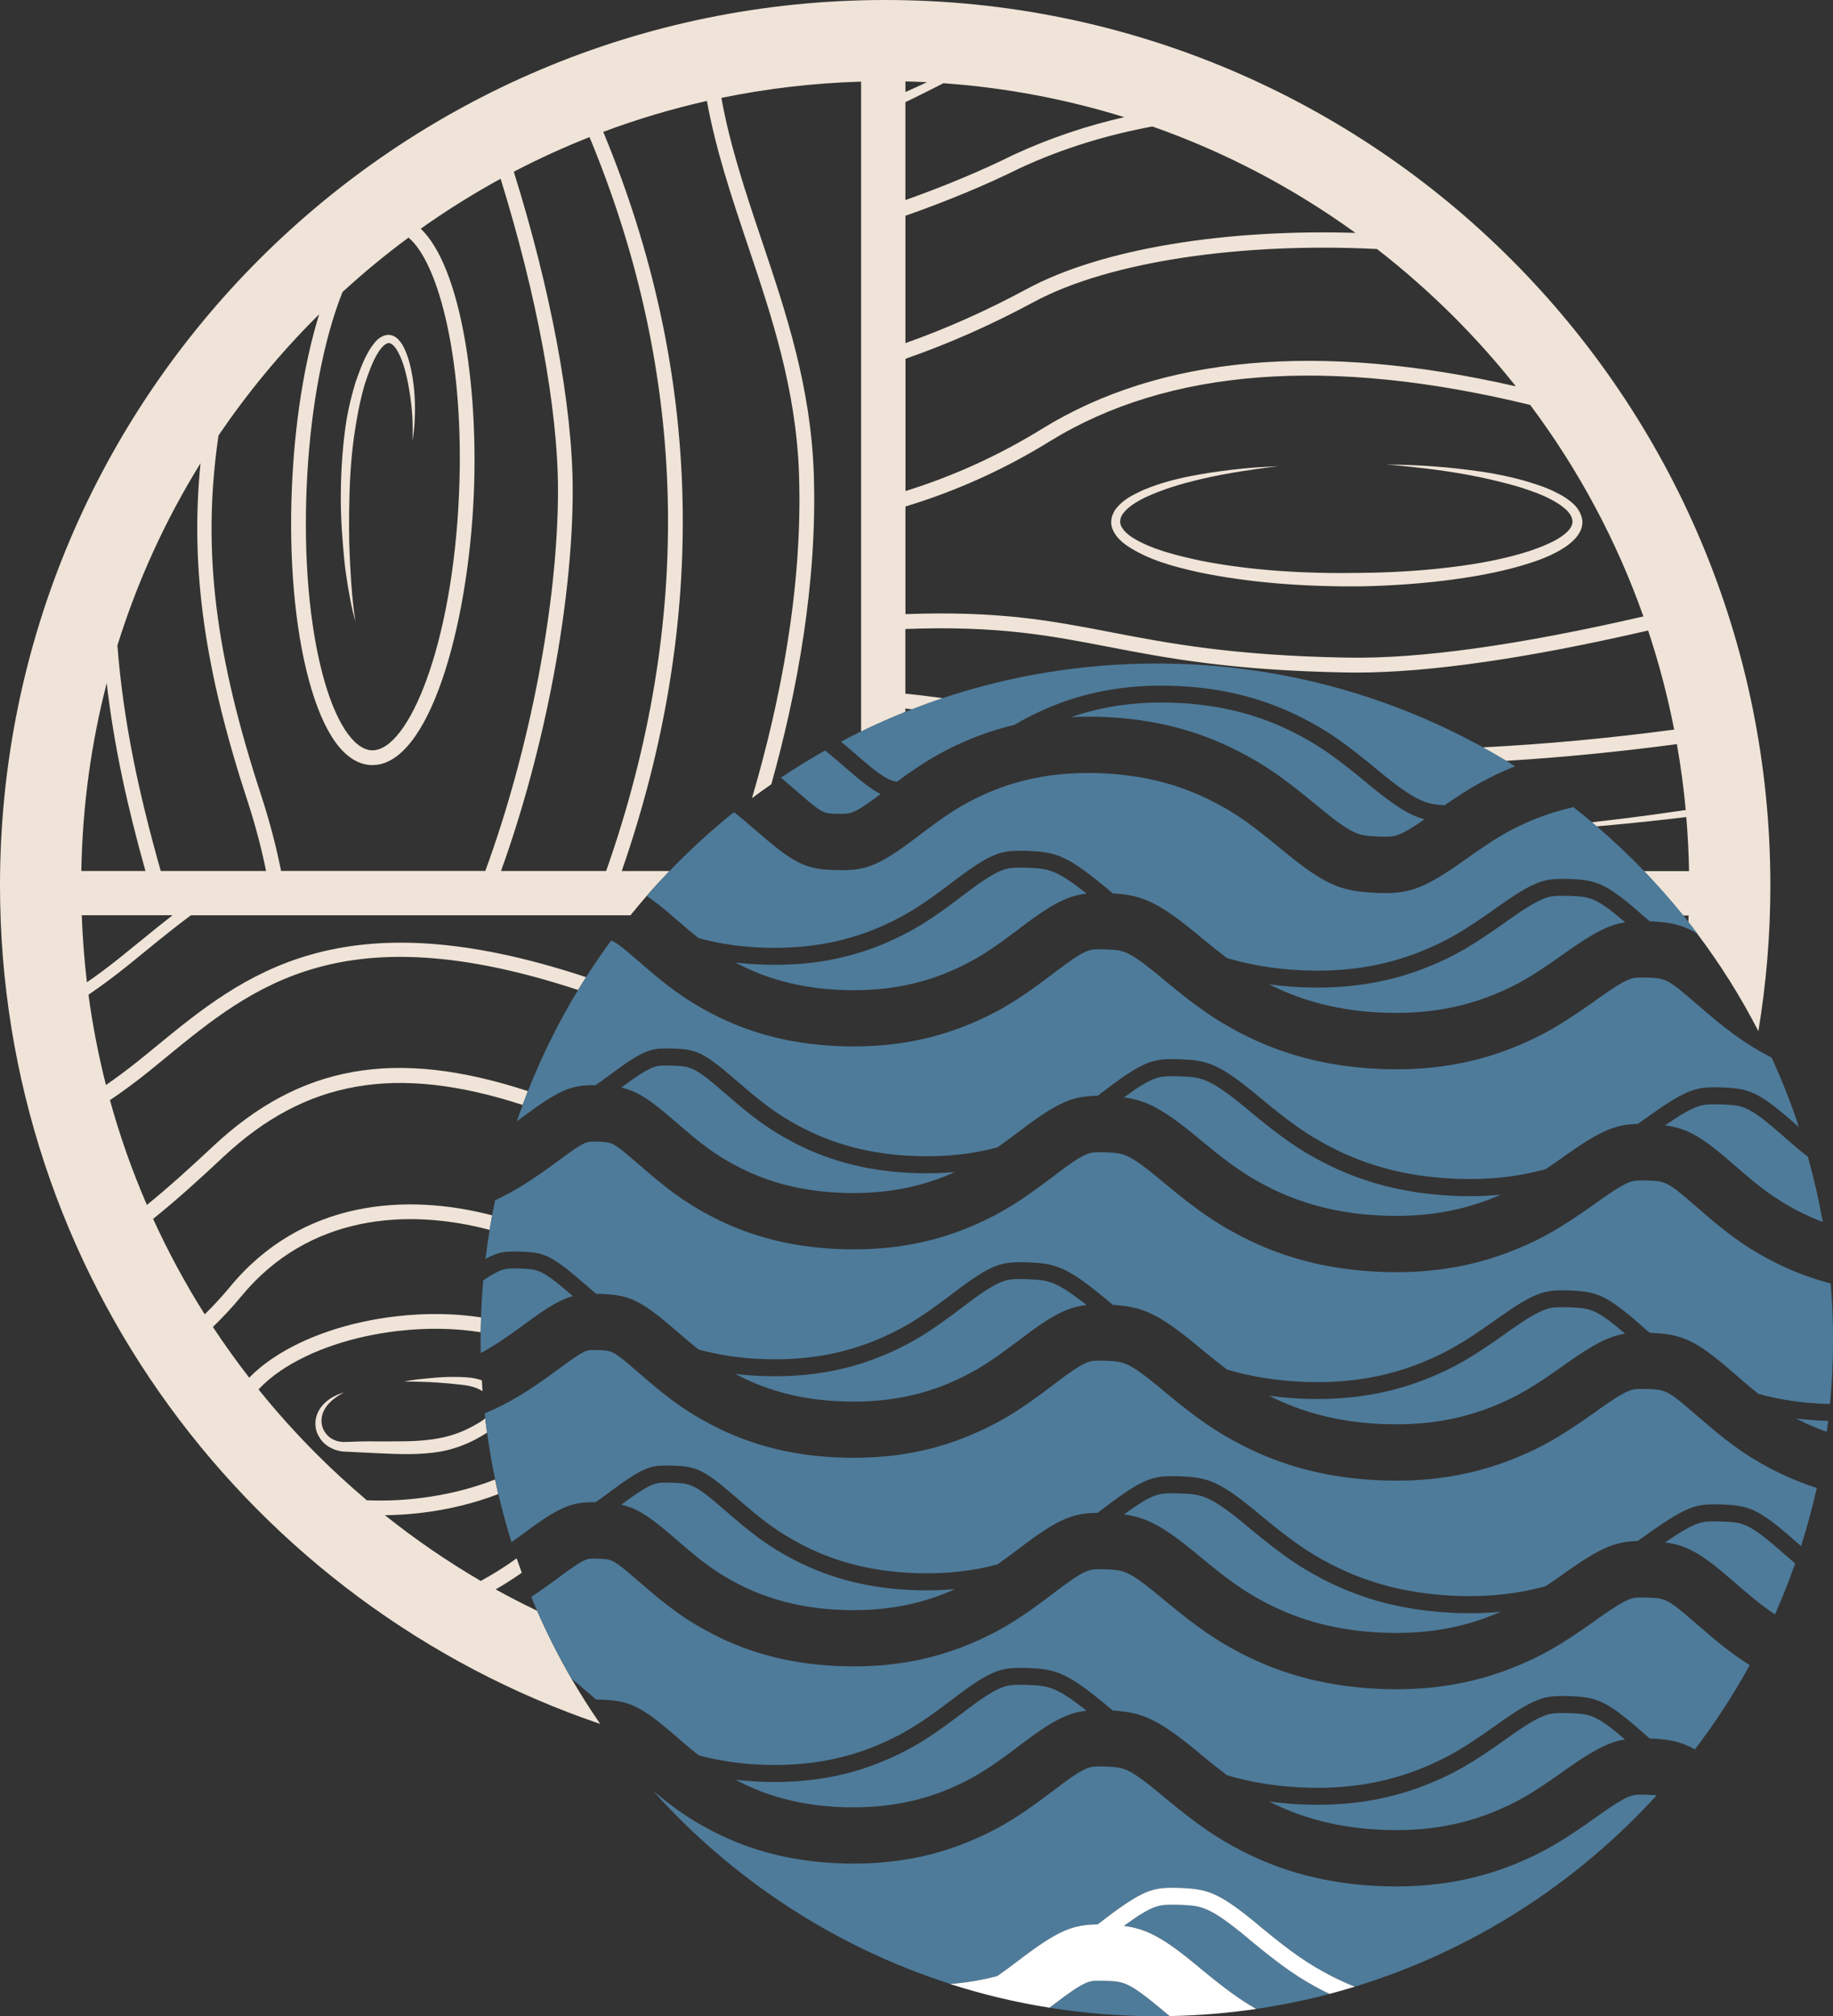 <?xml version="1.0" encoding="UTF-8"?><svg id="Calque_2" xmlns="http://www.w3.org/2000/svg" viewBox="0 0 383.59 421.84"><rect x="0" y="0" width="383.59" height="421.84" fill="#333333" stroke="none"/><g id="Calque_1-2"><path d="m193.99,17.21c-1.5-.08-3-.14-4.51-.17v2.22c1.06-.47,2.24-1,3.54-1.6.31-.14.65-.3.97-.45Z" style="fill:none; stroke-width:0px;"/><path d="m92.03,300.88c-4.34.88-8.99.65-13.36.69-2.18-.03-4.33.04-6.33.12-1.74.11-3.33-.61-4.19-1.83-.92-1.19-1.04-2.71-.68-3.93.38-1.24,1.18-2.18,1.9-2.84.75-.62,1.4-1.1,1.9-1.35.34-.2.56-.33.66-.39-.26.09-1.34.33-2.89,1.31-.85.6-1.88,1.47-2.54,2.9-.65,1.39-.79,3.46.35,5.17,1,1.76,3.23,2.96,5.49,2.99,2,.1,4.1.2,6.28.31,4.35.18,9.11.5,13.96-.4,2.41-.48,4.76-1.33,6.89-2.45.78-.43,1.63-.88,2.45-1.44-.14-.99-.26-1.99-.38-2.99-.87.75-2.08,1.37-3.3,2.02-1.95.98-4.03,1.7-6.2,2.11Z" style="fill:#efe4d7; stroke-width:0px;"/><path d="m87.8,288.55c-2.04.25-3.19.49-3.19.49,0,0,1.17.02,3.21.06,2.03.02,4.96.21,8.37.58,1.72.18,3.38.46,4.79,1.4-.06-.76-.1-1.52-.14-2.28-1.59-.58-3.21-.66-4.52-.69-3.57-.13-6.49.25-8.53.45Z" style="fill:#efe4d7; stroke-width:0px;"/><path d="m235.81,114.15c4.42,2.96,9.62,4.37,14.97,5.56,10.74,2.25,22.41,3.07,34.05,2.97,5.82-.12,11.64-.5,17.33-1.19,5.7-.7,11.28-1.67,16.58-3.24,2.64-.8,5.24-1.7,7.63-3.07,1.19-.69,2.35-1.48,3.33-2.57.98-1.07,1.8-2.69,1.3-4.37-.4-1.57-1.46-2.66-2.48-3.44-1.03-.83-2.14-1.41-3.22-1.94-2.18-1.07-4.39-1.71-6.49-2.34-4.23-1.17-8.19-1.8-11.7-2.23-3.51-.45-6.58-.68-9.11-.85-2.53-.15-4.52-.2-5.88-.22-1.36-.02-2.08-.04-2.08-.04,0,0,2.89.21,7.91.79,5,.6,12.2,1.6,20.41,4.05,2.02.68,4.15,1.38,6.14,2.44.99.52,1.99,1.09,2.81,1.81.86.68,1.54,1.55,1.7,2.39.47,1.72-1.65,3.39-3.76,4.5-2.19,1.13-4.65,2.02-7.2,2.75-5.11,1.45-10.61,2.35-16.21,2.97-5.61.61-11.34.93-17.08.98-11.46.21-23-.47-33.51-2.55-5.18-1.12-10.34-2.38-14.3-4.86-.96-.63-1.79-1.39-2.23-2.21-.23-.37-.32-.91-.3-1.15.05-.28.07-.61.14-.85.11-.17.19-.33.27-.51,1.02-1.62,3.07-2.79,4.91-3.7,3.84-1.76,7.67-2.85,11.06-3.67,3.41-.8,6.43-1.35,8.92-1.74,4.99-.78,7.87-1.09,7.87-1.09,0,0-.72.04-2.08.11-1.35.07-3.34.18-5.86.44-2.52.26-5.58.64-9.07,1.26-3.48.64-7.41,1.51-11.51,3.26-2,.96-4.2,1.93-5.81,4.23-.18.35-.36.71-.51,1.07-.1.32-.12.59-.18.89-.11.93.09,1.61.42,2.3.66,1.34,1.71,2.27,2.79,3.04Z" style="fill:#efe4d7; stroke-width:0px;"/><path d="m73.51,126.51c.23,1.14.46,2.03.63,2.62.16.6.25.92.25.92,0,0-.23-1.31-.48-3.61-.28-2.29-.5-5.6-.7-9.55-.21-3.95-.2-8.57-.07-13.5.14-4.93.54-10.18,1.47-15.33.41-2.58,1-5.12,1.69-7.58.8-2.38,1.63-4.85,2.88-6.79.59-.96,1.43-1.81,2.04-1.9.57-.15,1.38.63,1.89,1.52,1.07,1.82,1.62,3.92,2.06,5.81.81,3.83,1.12,7.13,1.17,9.44.06,2.31-.03,3.64-.03,3.64,0,0,.28-1.3.44-3.63.12-2.32.23-5.68-.42-9.67-.36-1.99-.77-4.15-1.89-6.34-.29-.55-.64-1.09-1.15-1.6-.47-.5-1.32-.97-2.22-.89-1.82.26-2.65,1.58-3.41,2.61-1.48,2.23-2.31,4.68-3.23,7.21-.77,2.55-1.43,5.16-1.89,7.81-.85,5.3-1.17,10.65-1.22,15.65-.05,5,.33,9.66.71,13.62.4,3.97,1.03,7.24,1.48,9.53Z" style="fill:#efe4d7; stroke-width:0px;"/><path d="m112.4,337.01c-2.93-1.41-5.82-2.89-8.67-4.47,1.81-1.04,3.63-2.2,5.46-3.48-.37-1-.72-2.01-1.07-3.02-2.53,1.83-5.04,3.39-7.52,4.73-6.97-4.07-13.67-8.66-20.05-13.75,2.35-.03,4.75-.17,7.17-.44,5.92-.68,11.55-2.05,16.55-3.99-.24-1.01-.46-2.03-.67-3.05-4.86,1.93-10.39,3.29-16.23,3.96-3.62.42-7.19.54-10.61.39-3.61-3.06-7.12-6.27-10.5-9.65-4.33-4.33-8.38-8.85-12.16-13.54,1.27-1.36,2.82-2.69,4.68-3.95,6.3-4.25,15.04-7.2,24.58-8.29,6.04-.69,11.93-.58,17.24.28.01-1.04.03-2.07.07-3.11-5.48-.84-11.5-.94-17.66-.24-10.03,1.15-19.25,4.28-25.95,8.8-1.9,1.28-3.54,2.64-4.91,4.05-2.68-3.45-5.21-6.99-7.6-10.61,2.02-1.95,4.02-4.08,5.96-6.43,14.1-17.09,34.73-18.45,51.95-13.88.17-1.02.34-2.03.53-3.04-18.14-4.74-39.89-3.19-54.86,14.96-1.73,2.09-3.5,4-5.29,5.75-4.06-6.42-7.66-13.1-10.8-19.97,4.95-3.97,9.8-8.38,14.75-13.02,17.06-15.94,35.97-19.47,62.58-10.82.36-.97.73-1.94,1.1-2.89-27.87-9.13-47.73-5.41-65.79,11.46-4.69,4.39-9.28,8.56-13.94,12.35-3.08-7.11-5.67-14.43-7.73-21.92,2.64-1.78,5.32-3.75,8.05-5.95,1.25-1,2.49-2.02,3.74-3.05,18.18-14.89,36.93-30.26,86.18-14.05.55-.9,1.1-1.8,1.67-2.68-51.46-17.06-71.75-.44-89.81,14.34-1.25,1.02-2.48,2.04-3.72,3.03-2.36,1.89-4.67,3.62-6.95,5.19-1.57-6.2-2.79-12.5-3.66-18.89,2.68-1.82,5.4-3.83,8.17-6.06,1.36-1.09,2.71-2.19,4.07-3.31,2.96-2.42,6.01-4.89,9.19-7.25h92c1.1-1.36,2.22-2.71,3.37-4.03,1.55-1.79,3.15-3.53,4.8-5.23h-10c18.25-52.66,16.93-104.52-3.87-154.65,7.06-2.64,14.3-4.81,21.69-6.47,1.87,10.27,5.15,20.04,8.54,30.14,4.99,14.84,10.15,30.18,10.74,48.02.8,23.92-4.04,47.98-9.85,67.72,1.33-1,2.69-1.96,4.05-2.91,5.38-19.24,9.65-42.12,8.89-64.91-.61-18.29-5.84-33.85-10.9-48.9-3.36-10-6.61-19.68-8.44-29.8,9.54-1.96,19.31-3.11,29.24-3.4v135.99c3.03-1.47,6.12-2.84,9.26-4.1v-.72c.49.05.97.1,1.45.15,2.12-.82,4.27-1.6,6.43-2.32-2.56-.36-5.19-.68-7.88-.94v-13.54c19.32-.72,30.12,1.35,42.47,3.73,12.01,2.31,25.62,4.94,49.8,5.37.67.01,1.35.02,2.04.02,15.33,0,35.82-2.96,61.13-8.8,2.25,6.76,4.07,13.68,5.45,20.73-13.66,1.82-27.03,3.05-40.07,3.72,1.65.91,3.28,1.85,4.89,2.82,11.67-.72,23.6-1.88,35.75-3.5.8,4.55,1.42,9.15,1.85,13.78-5,.74-10.47,1.5-15.97,2.14-1.24.15-2.48.29-3.71.43.34.29.68.57,1.02.86.93-.08,1.87-.16,2.8-.25,5.49-.5,10.96-1.1,15.98-1.7.31,3.75.51,7.52.57,11.31h-9.44c2.86,2.98,5.6,6.08,8.19,9.29h1.16c-.02.45-.04.91-.06,1.36.64.81,1.27,1.64,1.89,2.47,4.81,6.39,9.08,13.19,12.77,20.36,1.64-9.91,2.51-20.08,2.51-30.46C370.5,82.94,287.56,0,185.25,0S0,82.94,0,185.25c0,81.44,52.56,150.61,125.61,175.44-2.13-3.08-4.14-6.25-6.03-9.5-2.65-4.57-5.05-9.31-7.18-14.18ZM189.48,17.03c1.51.04,3.01.1,4.51.17-.32.15-.66.31-.97.45-1.29.6-2.48,1.13-3.54,1.6v-2.22Zm0,4.34c1.23-.59,2.67-1.29,4.31-2.12,1.14-.56,2.36-1.19,3.63-1.84,12.97.92,25.65,3.32,37.85,7.1-7.77,1.78-15.56,4.35-23.26,7.92-6.6,3.29-14.46,6.56-22.54,9.43v-20.49Zm0,23.77c8.55-2.99,16.91-6.46,23.87-9.92,9.18-4.26,18.52-7.03,27.8-8.76,15.11,5.31,29.4,12.79,42.51,22.27-26.93-.84-53.06,3.23-68.83,11.76-8.28,4.47-16.78,8.26-25.35,11.3v-26.65Zm0,29.93c9.07-3.16,18.07-7.14,26.82-11.86,15.96-8.62,43.88-12.52,71.86-11.11,5.61,4.35,10.98,9.08,16.08,14.17,4.64,4.64,8.96,9.5,12.98,14.56-41.06-9.37-74.38-6.39-99.15,8.89-8.95,5.53-18.54,9.89-28.58,13.02v-27.67Zm0,30.9c10.62-3.22,20.76-7.79,30.2-13.63,24.8-15.29,58.59-17.84,100.54-7.62,10.15,13.56,18.11,28.46,23.69,44.25-26.01,6-46.81,8.92-62.11,8.62-23.92-.43-37.39-3.02-49.27-5.31-12.51-2.41-23.46-4.51-43.05-3.79v-22.52ZM22.33,142.93c1.53,13.2,4.35,25.91,8.11,39.3h-13.42c.23-13.43,2.03-26.6,5.31-39.3Zm6.97,54.02c-1.35,1.11-2.7,2.21-4.05,3.29-2.41,1.94-4.75,3.68-7.06,5.28-.55-4.64-.91-9.32-1.08-14.03h19c-2.33,1.81-4.59,3.65-6.8,5.46ZM123.37,28.69c20.66,49.77,21.85,101.26,3.48,153.54h-22c9.18-25.44,15-56.09,15-79.62,0-17.79-4.68-42.22-12.33-66.68,5.15-2.69,10.44-5.11,15.84-7.24Zm-51.68,32.4c4.43-4.06,9.03-7.86,13.8-11.38,6.36,5.32,11.76,25.99,10.57,53.64-1.36,31.78-10.6,53.63-18.11,53.63-.05,0-.11,0-.16,0-3.83-.16-7.66-6.05-10.24-15.74-2.81-10.54-4.01-24.48-3.38-39.25.63-14.77,3.02-28.55,6.72-38.82.26-.72.52-1.4.79-2.08Zm-25.95,30.01c5.98-8.82,12.83-17.13,20.53-24.83.17-.17.35-.33.52-.5-3.12,10.06-5.12,22.68-5.7,36.09-.65,15.07.59,29.34,3.48,40.18,3.08,11.56,7.61,17.8,13.09,18.03.11,0,.21,0,.31,0,11.75,0,19.98-28.62,21.18-56.59,1-23.48-2.9-47.82-11.1-55.63,5.38-3.82,10.96-7.3,16.71-10.45,7.45,23.97,12.01,47.82,12.01,65.2,0,23.53-5.92,54.3-15.21,79.62h-42.74c-1.02-5.09-2.31-10.04-3.99-15.28-9.78-29.73-12.64-51.71-9.1-75.85Zm-3.78,5.84c-2.22,22.28.97,43.7,9.94,70.96,1.58,4.91,2.81,9.56,3.78,14.33h-22.04c-4.62-16.3-7.83-31.28-9.07-47.18,4.16-13.38,9.99-26.17,17.39-38.12Z" style="fill:#efe4d7; stroke-width:0px;"/><path d="m303.51,250.15c-9.81-.51-18.48-2.77-26.5-6.91-5.07-2.62-8.64-5.09-15.27-10.56l-.28-.23c-.17-.14-.34-.29-.5-.44-7.95-6.56-9.59-6.63-13.96-6.81-.53-.02-1.04-.03-1.49-.03-2.86,0-4.29,0-10.3,4.43,4.73.62,8.2,2.44,15.37,8.36.08.07.16.14.24.21.07.07.15.13.22.19l.23.19c6.24,5.15,9.36,7.32,13.93,9.68,7.03,3.63,14.68,5.62,23.38,6.07,8.89.46,16.68-.75,23.98-3.71.52-.21,1.02-.42,1.51-.63-3.38.32-6.89.4-10.55.21Z" style="fill:#4e7b9a; stroke-width:0px;"/><path d="m355.07,210.1c-.13-.11-.26-.23-.39-.35-5.78-5.04-6.25-5.06-9.78-5.2-.46-.02-.89-.03-1.27-.03-2.14,0-2.95,0-9.04,4.29-.2.16-.4.3-.59.44-7.33,5.2-11.3,7.49-17,9.8-8.93,3.62-18.38,5.12-29.02,4.56-10.41-.54-19.63-2.95-28.18-7.37-5.31-2.74-9.2-5.42-16-11.05l-.3-.25c-.17-.14-.35-.29-.52-.45-6.85-5.65-7.75-5.69-11.47-5.85-.47-.02-.91-.03-1.32-.03-2.26,0-3.11,0-9.36,4.75l-.24.19c-6.93,5.26-10.65,7.59-15.98,9.99-8.47,3.83-17.44,5.58-27.55,5.38-10.43-.22-19.58-2.43-27.97-6.78-5.86-3.03-9.61-5.93-15.3-10.89-.13-.11-.26-.22-.39-.33-3.05-2.65-4.36-3.7-5.51-4.14-1.82,2.49-3.57,5.03-5.23,7.64-.57.89-1.12,1.78-1.67,2.68-4.07,6.71-7.59,13.79-10.51,21.17-.38.96-.75,1.93-1.1,2.89-.42,1.14-.83,2.29-1.23,3.44.57-.41,1.16-.84,1.79-1.3l.39-.29c6.97-5.15,9.48-5.97,13.95-5.97.12,0,.24,0,.36,0,.96-.67,1.96-1.39,3.08-2.22,0,0,.09-.07.1-.08l.3-.23c6.71-4.96,8.28-5.15,11.48-5.15.46,0,.93.01,1.43.03,4.39.19,5.95.5,12.71,6.38.09.08.19.16.29.24,5.42,4.73,8.69,7.27,13.91,9.97,7.32,3.79,15.37,5.73,24.6,5.92,5.81.13,11.13-.49,16.18-1.83,1.37-.96,2.88-2.08,4.68-3.44l.22-.17c7.94-6.03,10.99-7.13,16.09-7.2.49-.36.98-.74,1.51-1.14l.27-.21c7.65-5.81,9.8-6.32,14.02-6.32.5,0,1.05.01,1.64.04,5.74.24,8.07,1.03,16.13,7.68.19.18.32.29.45.39l.22.18c6.45,5.33,9.87,7.7,14.69,10.18,7.56,3.91,15.76,6.04,25.06,6.52,7.15.38,13.66-.28,19.79-1.98,1.12-.75,2.33-1.59,3.7-2.56.08-.06.15-.11.23-.17.08-.07.17-.13.26-.19,7.48-5.28,10.47-6.4,15.03-6.52.7-.48,1.42-.99,2.2-1.54.13-.09.25-.18.37-.28.03-.03.07-.06.11-.08,7.52-5.31,9.58-5.78,13.58-5.78.49,0,1.02.01,1.6.04,5.43.23,7.42.92,14.57,7.15.13.12.22.21.32.29.35.31.67.58,1.01.87-1.65-4.98-3.56-9.83-5.73-14.54-.02-.01-.05-.02-.08-.04-5.87-3.07-9.7-6.05-15.57-11.17Z" style="fill:#4e7b9a; stroke-width:0px;"/><path d="m166.62,165.45c.14.12.29.24.43.36,5.06,4.4,5.19,4.4,8.33,4.46h.6c2.05,0,2.8,0,8.3-4.14-1.74-.87-3.76-2.4-6.91-5.14-.1-.09-.21-.18-.31-.26-1.64-1.43-3.06-2.63-4.39-3.71-3.16,1.78-6.24,3.68-9.25,5.69,1.01.84,2.05,1.73,3.21,2.74Z" style="fill:#4e7b9a; stroke-width:0px;"/><path d="m312.55,379.1c4.84-1.97,7.99-3.79,14.63-8.5.08-.06.15-.11.23-.17.08-.07.17-.13.26-.19,5.97-4.21,9.07-5.78,12.4-6.3-6.14-5.27-7.39-5.33-11.5-5.51-.52-.02-1.01-.03-1.45-.03-2.92,0-4.26,0-11.49,5.1-.17.13-.35.27-.52.39-7.12,5.05-10.75,7.15-16.17,9.35-8.36,3.39-17.22,4.78-27.26,4.26-2.1-.11-4.13-.32-6.12-.59,6.94,3.52,14.47,5.46,23.03,5.9,8.89.46,16.68-.75,23.98-3.71Z" style="fill:#4e7b9a; stroke-width:0px;"/><path d="m275.65,168.58s.06.05.09.07c0,0,0,0,0,0,7.37,6.1,8.52,6.16,12.34,6.36.62.03,1.17.05,1.67.05,2.12,0,3.09,0,8.37-3.64-3.1-.81-6.15-2.69-11.94-7.48l-.32-.27c-6.56-5.43-9.89-7.73-14.82-10.27-7.58-3.89-15.74-5.97-24.94-6.35-7.97-.34-15.17.65-21.9,2.98,2.25-.1,4.54-.12,6.89-.02,10.33.43,19.53,2.79,28.11,7.19,5.45,2.79,9.24,5.41,16.22,11.19l.22.19Z" style="fill:#4e7b9a; stroke-width:0px;"/><path d="m355.07,252.55c-.13-.11-.26-.23-.39-.35-5.78-5.04-6.25-5.06-9.78-5.2-.46-.02-.89-.03-1.27-.03-2.14,0-2.95,0-9.04,4.29-.2.16-.4.3-.59.44-7.33,5.2-11.3,7.49-17,9.8-8.93,3.62-18.38,5.12-29.03,4.56-10.41-.54-19.63-2.95-28.18-7.37-5.31-2.74-9.2-5.42-16-11.05l-.3-.25c-.17-.14-.35-.29-.52-.45-6.85-5.65-7.75-5.69-11.47-5.84-.47-.02-.91-.03-1.32-.03-2.26,0-3.11,0-9.36,4.75l-.24.19c-6.93,5.26-10.65,7.59-15.98,9.99-8.47,3.83-17.44,5.59-27.55,5.38-10.43-.22-19.58-2.43-27.97-6.78-5.86-3.03-9.61-5.94-15.3-10.89-.13-.11-.26-.22-.39-.33-5.05-4.39-5.33-4.4-8.02-4.51-.38-.02-.75-.03-1.11-.03-1.48,0-1.98,0-6.92,3.65l-.4.3c-5.52,4.08-9.16,6.38-13.33,8.34-.22,1.04-.42,2.09-.62,3.14-.19,1.01-.36,2.02-.53,3.04-.33,2.02-.62,4.05-.86,6.1,2.63-1.48,4.04-1.57,6.16-1.57.46,0,.93.01,1.43.03,4.39.19,5.95.5,12.71,6.38.09.08.19.16.29.24.92.8,1.76,1.52,2.57,2.21.36,0,.72,0,1.11.02,5.67.24,8.05,1.13,15.25,7.38l.18.15c.06.05.12.09.17.14,1.78,1.56,3.3,2.84,4.72,3.97,4.52,1.23,9.33,1.91,14.52,2.02.48.01.95.02,1.42.02,8.34,0,15.8-1.54,22.81-4.71,4.78-2.16,8.02-4.2,14.45-9.08l.27-.21c7.65-5.81,9.8-6.32,14.02-6.32.5,0,1.05.01,1.64.04,5.74.24,8.07,1.03,16.13,7.68.19.17.32.29.45.39l.22.18c.27.22.52.43.78.64,6.06.36,9.4,1.73,17.69,8.57.08.07.16.14.24.21.07.07.15.13.22.19l.23.19c2.14,1.76,3.9,3.17,5.49,4.37,4.73,1.4,9.72,2.25,15.09,2.53,9.51.5,17.87-.81,25.74-4.01,5.13-2.08,8.6-4.09,15.46-8.96.13-.09.25-.18.37-.27.03-.03.07-.06.11-.08,7.52-5.31,9.58-5.78,13.58-5.78.49,0,1.02.01,1.6.04,5.43.23,7.42.92,14.57,7.15.13.12.22.21.32.29.57.5,1.1.96,1.63,1.41.06,0,.11,0,.16,0,6.41.27,9.26,1.31,17.11,8.16.05.04.1.09.15.13l.17.15c1.97,1.72,3.62,3.12,5.16,4.33,4.46,1.23,9.19,1.94,14.29,2.1.23,0,.45,0,.69,0,.41-4.41.63-8.87.63-13.39,0-3.98-.17-7.91-.49-11.8-4.35-1.15-8.49-2.74-12.45-4.81-5.88-3.07-9.7-6.05-15.57-11.17Z" style="fill:#4e7b9a; stroke-width:0px;"/><path d="m261.74,406.01l-.28-.23c-.17-.14-.34-.29-.5-.44-7.95-6.56-9.59-6.63-13.96-6.81-.53-.02-1.04-.03-1.49-.03-2.86,0-4.29,0-10.3,4.43,4.73.62,8.2,2.44,15.37,8.36.08.07.16.14.24.21.07.07.15.13.22.19l.23.19c5.14,4.25,8.17,6.46,11.63,8.43,5.21-.77,10.33-1.82,15.34-3.14-.41-.2-.82-.38-1.23-.59-5.07-2.62-8.64-5.09-15.27-10.56Z" style="fill:#4e7b9a; stroke-width:0px;"/><path d="m372.75,237.32c-6.89-6.01-8.05-6.06-12.35-6.24-.52-.02-1.01-.03-1.45-.03-2.78,0-4.14.01-10.5,4.41,4.49.57,7.56,2.26,14.05,7.92.05.04.1.09.15.13l.17.15c5.37,4.69,8.41,7.06,13.29,9.62,1.73.9,3.5,1.7,5.33,2.38-.81-4.62-1.85-9.17-3.1-13.62-1.6-1.27-3.28-2.69-5.23-4.39-.12-.1-.24-.22-.36-.33Z" style="fill:#4e7b9a; stroke-width:0px;"/><path d="m243.78,420.99l-.3-.25c-.17-.14-.35-.29-.52-.45-6.85-5.65-7.75-5.69-11.47-5.85-.47-.02-.91-.03-1.32-.03-2.26,0-3.11,0-9.36,4.75l-.24.19c-.32.24-.63.47-.94.71,7.31,1.17,14.81,1.78,22.45,1.78.9,0,1.79-.02,2.69-.03-.33-.27-.65-.53-.99-.82Z" style="fill:#4e7b9a; stroke-width:0px;"/><path d="m166.3,239.15c-5.54-2.87-8.97-5.53-14.56-10.4-.08-.06-.21-.17-.33-.28-6.13-5.33-6.98-5.36-10.54-5.51-.45-.02-.87-.03-1.28-.03-2.36,0-3.34,0-9.37,4.46l-.22.16c3.23.7,5.92,2.41,11.11,6.93l.18.15c.06.05.12.09.17.14,5.21,4.54,8.17,6.85,13.04,9.37,6.75,3.49,14.2,5.28,22.79,5.46.45,0,.9.01,1.34.01,7.74,0,14.64-1.42,21.11-4.35.03-.02.06-.03.1-.04-2.39.21-4.84.3-7.37.25-9.79-.2-18.34-2.27-26.16-6.31Z" style="fill:#4e7b9a; stroke-width:0px;"/><path d="m372.75,324.58c-6.89-6.01-8.05-6.06-12.35-6.24-.52-.02-1.01-.03-1.45-.03-2.78,0-4.14.01-10.5,4.41,4.49.57,7.56,2.26,14.05,7.92.05.04.1.09.15.13l.17.15c3.47,3.03,5.97,5.09,8.62,6.86,1.55-3.49,2.96-7.05,4.23-10.67-.81-.69-1.65-1.41-2.56-2.2-.12-.1-.24-.22-.36-.33Z" style="fill:#4e7b9a; stroke-width:0px;"/><path d="m141.11,192.02l.18.15c.06.05.12.09.17.14,1.78,1.56,3.3,2.84,4.72,3.97,4.52,1.23,9.33,1.91,14.52,2.02.48.01.95.01,1.42.01,8.34,0,15.8-1.54,22.81-4.71,4.78-2.16,8.02-4.2,14.45-9.08l.27-.21c7.65-5.81,9.8-6.32,14.02-6.32.5,0,1.05.01,1.64.04,5.74.24,8.07,1.03,16.13,7.68.19.17.32.29.45.39l.22.18c.27.22.52.43.78.64,6.06.36,9.4,1.73,17.69,8.57.08.07.16.14.24.21.07.07.15.13.22.19l.23.19c2.14,1.76,3.9,3.17,5.49,4.37,4.73,1.4,9.72,2.25,15.09,2.53,9.51.5,17.87-.81,25.74-4.01,5.13-2.08,8.6-4.09,15.46-8.96.13-.09.25-.18.37-.27.03-.03.07-.06.11-.08,7.52-5.31,9.58-5.78,13.58-5.78.49,0,1.02.01,1.6.04,5.43.23,7.42.92,14.57,7.15.13.12.22.21.32.29.57.5,1.1.96,1.63,1.41.06,0,.11,0,.16,0,3.96.17,6.57.63,9.83,2.58-.62-.83-1.25-1.65-1.89-2.47-.36-.46-.73-.91-1.09-1.36-2.6-3.22-5.33-6.32-8.19-9.29-3.15-3.28-6.47-6.4-9.92-9.37-.34-.29-.68-.57-1.02-.86-1.26-1.06-2.53-2.1-3.83-3.12-2.89.63-5.68,1.51-8.41,2.63-4.71,1.95-7.76,3.73-14.21,8.31-.02.01-.11.08-.13.09l-.08.06c-.11.09-.19.15-.31.23-8.06,5.69-11.16,6.65-16.39,6.65-.7,0-1.45-.02-2.3-.07-6.86-.36-10.22-1.59-19.24-9.05-.01-.01-.02-.02-.04-.03l-.31-.25c-6.35-5.25-9.38-7.36-14.06-9.76-7.03-3.61-14.63-5.54-23.23-5.9-8.89-.37-16.71.97-23.95,4.13-5.25,2.28-8.54,4.51-14.4,8.96,0,0,0,0-.02.01-.03.02-.06.04-.08.06l-.15.12c-8.41,6.39-11.04,7.1-16.84,6.98-6.03-.13-8.52-1.01-15.82-7.34l-.19-.16c-.06-.05-.12-.1-.18-.15-2.1-1.83-3.79-3.26-5.35-4.48-4.75,3.81-9.25,7.92-13.46,12.3-1.64,1.71-3.24,3.45-4.8,5.23,1.6,1.06,3.43,2.52,5.78,4.56Z" style="fill:#4e7b9a; stroke-width:0px;"/><path d="m355.07,296.17c-.13-.11-.26-.23-.39-.35-5.78-5.04-6.25-5.05-9.78-5.2-.46-.02-.89-.03-1.27-.03-2.14,0-2.95,0-9.04,4.29-.2.16-.4.3-.59.44-7.33,5.2-11.3,7.49-17,9.8-8.93,3.62-18.38,5.11-29.02,4.56-10.41-.54-19.63-2.95-28.18-7.37-5.31-2.74-9.2-5.42-16-11.05l-.3-.25c-.17-.14-.35-.29-.52-.45-6.85-5.65-7.75-5.69-11.47-5.85-.47-.02-.91-.03-1.32-.03-2.26,0-3.11,0-9.36,4.75l-.24.19c-6.93,5.26-10.65,7.59-15.98,9.99-8.47,3.83-17.44,5.59-27.55,5.38-10.43-.22-19.58-2.43-27.97-6.78-5.86-3.03-9.61-5.93-15.3-10.89-.13-.11-.26-.22-.39-.33-5.05-4.39-5.33-4.4-8.02-4.51-.38-.02-.75-.03-1.11-.03-1.48,0-1.98,0-6.92,3.65l-.4.3c-6.46,4.77-10.35,7.12-15.52,9.32.04.34.08.68.12,1.02.12,1,.24,2,.38,2.99.45,3.3,1.01,6.56,1.69,9.78.21,1.02.44,2.04.67,3.05.8,3.41,1.71,6.78,2.75,10.09.9-.63,1.84-1.31,2.89-2.09l.39-.29c6.97-5.15,9.48-5.97,13.95-5.97.12,0,.24,0,.36,0,.96-.67,1.96-1.39,3.08-2.22,0,0,.09-.07.1-.08l.3-.23c6.71-4.96,8.28-5.15,11.48-5.15.46,0,.93.01,1.43.03,4.39.19,5.95.5,12.71,6.38.09.08.19.16.29.24,5.42,4.73,8.69,7.27,13.91,9.97,7.32,3.79,15.37,5.73,24.6,5.92,5.81.12,11.14-.49,16.19-1.84,1.36-.96,2.88-2.07,4.67-3.43l.22-.17c7.94-6.03,10.99-7.13,16.09-7.2.49-.36.98-.74,1.51-1.14l.27-.21c7.65-5.81,9.8-6.32,14.02-6.32.5,0,1.05.01,1.64.04,5.74.24,8.07,1.03,16.13,7.68.19.18.32.29.45.39l.22.18c6.45,5.33,9.87,7.7,14.69,10.18,7.56,3.91,15.76,6.04,25.06,6.52,7.15.38,13.66-.28,19.79-1.98,1.12-.75,2.33-1.59,3.7-2.56.08-.06.15-.11.23-.17.08-.07.17-.13.26-.19,7.48-5.28,10.47-6.4,15.03-6.52.7-.48,1.42-.99,2.2-1.54.13-.09.25-.18.37-.28.03-.03.07-.06.11-.08,7.52-5.31,9.58-5.78,13.58-5.78.49,0,1.02.01,1.6.04,5.43.23,7.42.92,14.57,7.15.13.12.22.21.32.29.5.44.97.84,1.45,1.25,1.27-3.98,2.37-8.04,3.3-12.16-3.29-1.05-6.47-2.37-9.53-3.98-5.87-3.07-9.7-6.05-15.57-11.17Z" style="fill:#4e7b9a; stroke-width:0px;"/><path d="m179.31,158.02c.09.07.22.18.36.3,4.32,3.75,6.02,4.88,8,5.26,5.04-3.72,8.87-6.12,14.26-8.47,3.36-1.46,6.8-2.61,10.36-3.45,2.06-1.23,4.15-2.3,6.62-3.38,8.33-3.63,17.25-5.18,27.34-4.76,9.73.41,18.36,2.62,26.4,6.74,5.2,2.67,8.67,5.07,15.47,10.7l.26.22c7.89,6.53,10.05,7.07,13.92,7.3,5.6-3.86,9.18-5.84,14.05-7.86.24-.1.49-.19.73-.29-.63-.4-1.26-.79-1.9-1.18-1.61-.97-3.24-1.91-4.89-2.82-20.23-11.15-43.48-17.51-68.21-17.51-15.63,0-30.67,2.54-44.73,7.22-2.17.72-4.31,1.5-6.43,2.32-.48.19-.97.38-1.45.57-3.14,1.26-6.23,2.63-9.26,4.1-1.42.69-2.82,1.41-4.21,2.14,1.03.86,2.1,1.78,3.31,2.83Z" style="fill:#4e7b9a; stroke-width:0px;"/><path d="m177.29,378.12c.45,0,.9.01,1.34.01,7.74,0,14.64-1.42,21.11-4.35,4.5-2.04,7.44-3.89,13.66-8.61l.22-.17c6.67-5.06,9.88-6.66,13.76-7.07-6.47-5.15-8.19-5.23-12.22-5.4-.53-.02-1.04-.03-1.49-.03-3.09,0-4.5,0-11.86,5.59l-.28.22c-6.69,5.08-10.08,7.21-15.15,9.5-7.9,3.57-16.28,5.21-25.76,5.01-2.3-.05-4.53-.21-6.7-.46.2.1.38.21.58.31,6.75,3.49,14.2,5.28,22.79,5.46Z" style="fill:#4e7b9a; stroke-width:0px;"/><path d="m100.62,283.08c2.68-1.43,5.36-3.22,9.3-6.13l.39-.29c4.45-3.29,7.08-4.81,9.57-5.48-.08-.06-.19-.16-.3-.25-6.13-5.33-6.98-5.36-10.54-5.51-.45-.02-.87-.03-1.29-.03-1.94,0-2.96,0-6.62,2.49-.22,2.57-.38,5.15-.47,7.76-.03,1.03-.05,2.07-.07,3.11,0,.54-.02,1.07-.02,1.61,0,.92.02,1.83.03,2.74Z" style="fill:#4e7b9a; stroke-width:0px;"/><path d="m213.39,409.99l.22-.17c7.94-6.03,10.99-7.13,16.09-7.2.49-.36.98-.74,1.51-1.14l.27-.21c7.65-5.81,9.8-6.32,14.02-6.32.5,0,1.05.01,1.64.04,5.74.24,8.07,1.03,16.13,7.68.19.18.32.29.45.39l.22.18c6.45,5.33,9.87,7.7,14.69,10.18,1.6.83,3.24,1.56,4.91,2.23,24.55-7.51,46.27-21.52,63.14-40.02-.52-.06-1.09-.08-1.78-.11-.46-.02-.89-.03-1.27-.03-2.14,0-2.95,0-9.04,4.29-.2.16-.4.3-.59.44-7.33,5.2-11.3,7.49-17,9.8-8.93,3.62-18.38,5.11-29.02,4.56-10.41-.54-19.63-2.95-28.18-7.37-5.31-2.74-9.2-5.42-16-11.05l-.3-.25c-.17-.14-.35-.29-.52-.45-6.85-5.65-7.75-5.69-11.47-5.85-.47-.02-.91-.03-1.32-.03-2.26,0-3.11,0-9.36,4.75l-.24.19c-6.93,5.26-10.65,7.59-15.98,9.99-8.47,3.83-17.44,5.59-27.55,5.38-10.43-.22-19.58-2.43-27.97-6.78-4.81-2.49-8.21-4.91-12.42-8.43,16.58,18.51,37.95,32.62,62.17,40.39,3.44-.27,6.72-.82,9.89-1.67,1.36-.96,2.88-2.07,4.67-3.43Z" style="fill:#4e7b9a; stroke-width:0px;"/><path d="m354.68,339.46c-5.78-5.04-6.25-5.06-9.78-5.2-.46-.02-.89-.03-1.27-.03-2.14,0-2.95,0-9.04,4.29-.2.16-.4.3-.59.44-7.33,5.2-11.3,7.49-17,9.8-8.93,3.62-18.38,5.12-29.03,4.56-10.41-.54-19.63-2.95-28.18-7.37-5.31-2.74-9.2-5.42-16-11.05l-.3-.25c-.17-.14-.35-.29-.52-.45-6.85-5.65-7.75-5.69-11.47-5.85-.47-.02-.91-.03-1.32-.03-2.26,0-3.11,0-9.36,4.75l-.24.19c-6.93,5.26-10.65,7.59-15.98,9.99-8.47,3.83-17.44,5.6-27.55,5.38-10.43-.22-19.58-2.43-27.97-6.78-5.86-3.03-9.61-5.94-15.3-10.89-.13-.11-.26-.22-.39-.33-5.05-4.39-5.33-4.4-8.02-4.51-.38-.02-.75-.03-1.11-.03-1.48,0-1.98,0-6.92,3.65l-.4.3c-2.16,1.6-4.04,2.92-5.77,4.06.4.97.81,1.94,1.23,2.89,2.13,4.88,4.53,9.61,7.18,14.18.7.57,1.47,1.22,2.31,1.96.09.08.19.16.29.24.92.8,1.76,1.52,2.57,2.21.36,0,.72,0,1.11.02,5.67.24,8.05,1.13,15.25,7.38l.18.15c.06.05.12.09.17.14,1.78,1.56,3.3,2.84,4.72,3.97,4.52,1.23,9.33,1.91,14.52,2.02.48.01.95.02,1.42.02,8.34,0,15.8-1.54,22.81-4.71,4.78-2.16,8.02-4.2,14.45-9.08l.27-.21c7.65-5.81,9.8-6.32,14.02-6.32.5,0,1.05.01,1.64.04,5.74.24,8.07,1.03,16.13,7.68.19.18.32.29.45.39l.22.18c.27.22.52.43.78.64,6.06.36,9.4,1.73,17.69,8.57.08.07.16.14.24.21.07.07.15.13.22.19l.23.19c2.14,1.76,3.9,3.17,5.49,4.37,4.73,1.4,9.72,2.25,15.09,2.53,9.51.5,17.87-.82,25.74-4.01,5.13-2.08,8.6-4.09,15.46-8.96.13-.09.25-.18.37-.28.03-.03.07-.06.11-.08,7.52-5.31,9.58-5.78,13.58-5.78.49,0,1.02.01,1.6.04,5.43.23,7.42.92,14.57,7.15.13.12.22.21.32.29.57.5,1.1.96,1.63,1.41.06,0,.11,0,.16,0,3.74.16,6.28.59,9.3,2.28,4.24-5.56,8.08-11.45,11.47-17.62-3.66-2.31-6.85-4.89-11.1-8.6-.13-.11-.26-.23-.39-.35Z" style="fill:#4e7b9a; stroke-width:0px;"/><path d="m303.51,337.41c-9.81-.51-18.48-2.77-26.5-6.91-5.07-2.62-8.64-5.09-15.27-10.56l-.28-.23c-.17-.14-.34-.29-.5-.44-7.95-6.56-9.59-6.63-13.96-6.81-.53-.02-1.04-.03-1.49-.03-2.86,0-4.29,0-10.3,4.43,4.73.62,8.2,2.44,15.37,8.36.08.07.16.14.24.21.07.07.15.13.22.19l.23.19c6.24,5.15,9.36,7.32,13.93,9.68,7.03,3.63,14.68,5.62,23.38,6.07,8.89.46,16.68-.75,23.98-3.71.52-.21,1.02-.42,1.5-.63-3.38.32-6.89.4-10.55.21Z" style="fill:#4e7b9a; stroke-width:0px;"/><path d="m375.86,296.77c.09.05.16.09.25.14,1.99,1.04,4.05,1.92,6.17,2.67.1-.77.2-1.54.3-2.31-.14,0-.28,0-.42,0-2.16-.07-4.25-.24-6.3-.49Z" style="fill:#4e7b9a; stroke-width:0px;"/><path d="m227.38,186.96c-6.47-5.15-8.19-5.23-12.22-5.4-.53-.02-1.04-.03-1.49-.03-3.09,0-4.5,0-11.86,5.59l-.28.22c-6.69,5.08-10.08,7.21-15.15,9.5-7.9,3.57-16.28,5.21-25.76,5.01-2.3-.05-4.53-.21-6.7-.46.2.1.38.21.58.31,6.75,3.49,14.2,5.28,22.79,5.46,8.35.17,15.61-1.24,22.45-4.33,4.5-2.04,7.44-3.89,13.66-8.61l.22-.17c6.67-5.06,9.88-6.66,13.76-7.07Z" style="fill:#4e7b9a; stroke-width:0px;"/><path d="m328.56,187.45c-.52-.02-1.01-.03-1.45-.03-2.92,0-4.26,0-11.49,5.1-.17.13-.35.27-.52.39-7.12,5.05-10.75,7.15-16.17,9.35-8.36,3.39-17.22,4.78-27.26,4.26-2.1-.11-4.13-.32-6.12-.59,6.94,3.52,14.47,5.46,23.03,5.9,8.89.46,16.68-.75,23.98-3.71,4.84-1.97,7.99-3.79,14.63-8.5.08-.06.15-.11.23-.17.08-.07.17-.13.26-.19,5.97-4.21,9.07-5.78,12.4-6.3-6.14-5.27-7.39-5.34-11.5-5.51Z" style="fill:#4e7b9a; stroke-width:0px;"/><path d="m328.56,273.53c-.52-.02-1.01-.03-1.45-.03-2.92,0-4.26,0-11.49,5.1-.17.13-.35.27-.52.39-7.12,5.05-10.75,7.15-16.17,9.35-8.36,3.39-17.22,4.78-27.26,4.26-2.1-.11-4.13-.32-6.12-.59,6.94,3.52,14.47,5.46,23.03,5.9,8.89.46,16.68-.75,23.98-3.71,4.84-1.97,7.99-3.79,14.63-8.5.08-.06.15-.11.23-.17.08-.07.17-.13.26-.19,5.97-4.21,9.07-5.78,12.4-6.3-6.14-5.27-7.39-5.33-11.5-5.51Z" style="fill:#4e7b9a; stroke-width:0px;"/><path d="m192.46,332.73c-9.79-.2-18.34-2.27-26.16-6.31-5.54-2.87-8.97-5.53-14.56-10.4-.08-.06-.21-.17-.33-.28-6.13-5.33-6.98-5.36-10.54-5.51-.45-.02-.87-.03-1.28-.03-2.36,0-3.34,0-9.37,4.46l-.22.16c3.23.7,5.92,2.41,11.11,6.93l.18.15c.06.05.12.09.17.14,5.21,4.54,8.17,6.85,13.04,9.37,6.75,3.49,14.2,5.28,22.79,5.46.45,0,.9.01,1.34.01,7.74,0,14.64-1.42,21.11-4.35.03-.02.06-.03.1-.05-2.39.21-4.84.3-7.37.25Z" style="fill:#4e7b9a; stroke-width:0px;"/><path d="m215.16,267.64c-.53-.02-1.04-.03-1.49-.03-3.09,0-4.5,0-11.86,5.59l-.28.22c-6.69,5.08-10.08,7.21-15.15,9.5-7.9,3.57-16.28,5.21-25.76,5.01-2.3-.05-4.53-.21-6.7-.46.2.1.38.21.58.31,6.75,3.49,14.2,5.28,22.79,5.46.45,0,.9.01,1.34.01,7.74,0,14.64-1.42,21.11-4.35,4.5-2.04,7.44-3.89,13.66-8.61l.22-.17c6.67-5.06,9.88-6.66,13.76-7.07-6.47-5.15-8.19-5.23-12.22-5.4Z" style="fill:#4e7b9a; stroke-width:0px;"/><path d="m220.81,419.16c6.25-4.75,7.1-4.75,9.36-4.75.4,0,.85.01,1.32.03,3.71.16,4.61.2,11.47,5.85.17.16.35.31.52.45l.3.25c.34.28.67.55.99.82,6.14-.11,12.19-.62,18.12-1.49-3.46-1.97-6.48-4.19-11.63-8.43l-.23-.19c-.08-.06-.15-.13-.22-.19-.08-.07-.16-.14-.24-.21-7.17-5.92-10.64-7.75-15.37-8.36,6.01-4.42,7.44-4.43,10.3-4.43.46,0,.96.01,1.49.03,4.37.18,6.01.25,13.96,6.81.17.15.33.3.5.44l.28.23c6.63,5.48,10.2,7.94,15.27,10.56.41.21.82.39,1.23.59,1.78-.47,3.55-.97,5.3-1.51-1.67-.67-3.3-1.4-4.91-2.23-4.81-2.48-8.23-4.85-14.69-10.18l-.22-.18c-.13-.11-.25-.22-.45-.39-8.06-6.65-10.4-7.44-16.13-7.68-.59-.02-1.14-.04-1.64-.04-4.22,0-6.37.52-14.02,6.32l-.27.21c-.53.4-1.02.77-1.51,1.14-5.11.06-8.15,1.17-16.09,7.2l-.22.17c-1.79,1.36-3.31,2.48-4.67,3.43-3.17.84-6.45,1.4-9.89,1.67,6.73,2.16,13.67,3.83,20.8,4.96.31-.23.61-.46.94-.71l.24-.19Z" style="fill:#fff; stroke-width:0px;"/></g></svg>